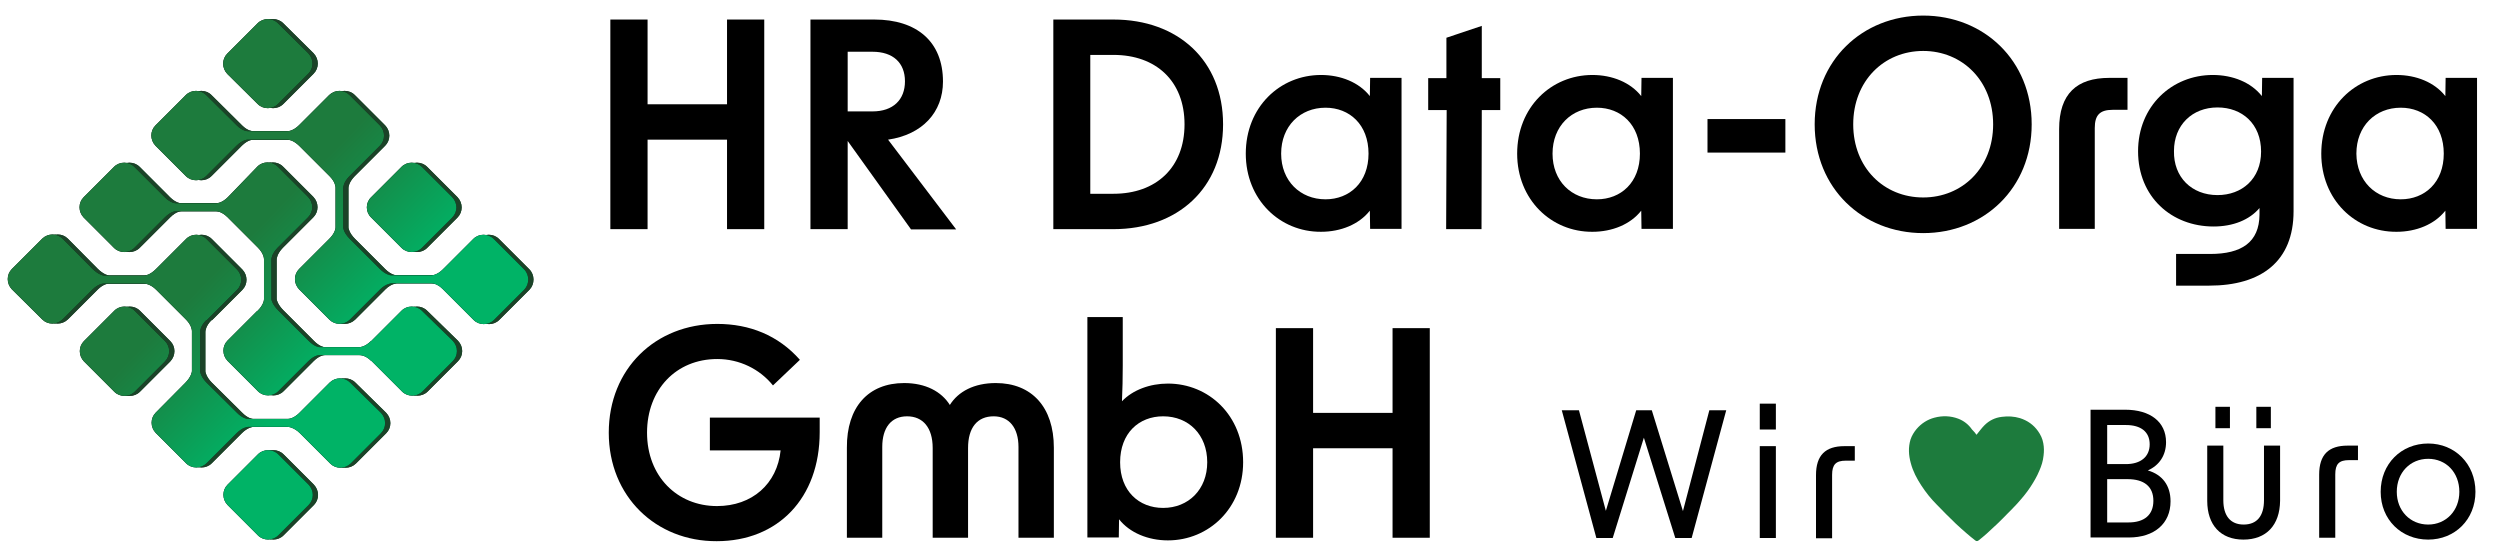 <?xml version="1.0" encoding="utf-8"?>
<!-- Generator: Adobe Illustrator 28.0.0, SVG Export Plug-In . SVG Version: 6.00 Build 0)  -->
<svg version="1.1" id="Ebene_1" xmlns="http://www.w3.org/2000/svg" xmlns:xlink="http://www.w3.org/1999/xlink" x="0px" y="0px"
	 viewBox="0 0 947 212" style="enable-background:new 0 0 947 212;" xml:space="preserve">
<style type="text/css">
	.st0{fill:#1B4328;}
	.st1{fill:url(#SVGID_1_);}
	.st2{fill:url(#SVGID_00000166653870319251120680000001525191638736334743_);}
	.st3{fill:url(#SVGID_00000040553869462231423720000000112195053833429663_);}
	.st4{fill:url(#SVGID_00000031169123352449816270000015978709488402270384_);}
	.st5{fill:url(#SVGID_00000095323252626808344650000014884458228677614781_);}
	.st6{fill:url(#SVGID_00000132783566294604006780000001692103043292686516_);}
	.st7{fill:url(#SVGID_00000009575310657868222060000009356408971992879008_);}
	.st8{fill:#1D7B3D;}
</style>
<g id="Ebene_2_00000097474074769861658860000001719403071250548136_">
</g>
<g id="Ebene_1_00000000218789923076709480000001036989927197456007_">
	<g>
		<g>
			<path d="M275.4,52.9h-30.1v33.9h-14.1V7.4h14.1v32.1h30.1V7.4h14.1v79.4h-14.1V52.9z"/>
			<path d="M321.1,53.4v33.4H307V7.4h24.2c16,0,26,8.3,26,23.5c0,11.6-7.8,20.1-20.8,22l25.8,34h-17.1L321.1,53.4z M330.5,42.2
				c7.8,0,12.3-4.4,12.3-11.4s-4.5-11.2-12.3-11.2h-9.4v22.6L330.5,42.2L330.5,42.2z"/>
			<path d="M399,7.4h22.8c24.4,0,41.5,15.5,41.5,39.7s-17.2,39.7-41.5,39.7H399V7.4z M421.8,73.4c16.1,0,26.9-9.9,26.9-26.3
				s-10.8-26.3-26.9-26.3H413v52.6H421.8z"/>
			<path d="M471.9,58.2c0-17.6,12.9-29.8,28.5-29.8c7.5,0,14.4,2.8,18.5,8l0.1-6.9h11.9v57.2H519l-0.1-6.9c-4.1,5.2-11,8-18.5,8
				C484.8,87.9,471.9,75.6,471.9,58.2z M502.1,75.5c9.1,0,16.3-6.4,16.3-17.3c0-11-7.2-17.4-16.3-17.4c-9.6,0-16.8,7-16.8,17.4
				C485.3,68.5,492.5,75.5,502.1,75.5z"/>
			<path d="M548,41.7H541V29.6h6.9V14.3l13.4-4.5v19.8h7v12.1h-7l-0.1,45.1h-13.4L548,41.7z"/>
			<path d="M574.7,58.2c0-17.6,12.9-29.8,28.5-29.8c7.5,0,14.4,2.8,18.5,8l0.1-6.9h11.9v57.2h-11.9l-0.1-6.9c-4.1,5.2-11,8-18.5,8
				C587.6,87.9,574.7,75.6,574.7,58.2z M604.9,75.5c9.1,0,16.3-6.4,16.3-17.3c0-11-7.2-17.4-16.3-17.4c-9.6,0-16.8,7-16.8,17.4
				C588.1,68.5,595.2,75.5,604.9,75.5z"/>
			<path d="M646.8,45.1h29.5v12.7h-29.5V45.1z"/>
			<path d="M687.4,47.1c0-24.2,18.1-41.2,41.1-41.2s41.1,17,41.1,41.2s-18.1,41.2-41.1,41.2S687.4,71.3,687.4,47.1z M728.5,74.8
				c14.8,0,26.5-11.2,26.5-27.7s-11.7-27.8-26.5-27.8c-14.9,0-26.5,11.4-26.5,27.8S713.6,74.8,728.5,74.8z"/>
			<path d="M799,29.5h6.9v12.1h-5.6c-4.9,0-6.8,2-6.8,6.9v38.2H780V48.9C780,35.5,786.7,29.5,799,29.5z"/>
			<path d="M824.4,96.2h12.8c11.9,0,18.6-4.4,18.7-14.9v-2.5c-3.8,4.5-10,7-17.4,7c-15.9,0-28.6-11.2-28.6-28.5
				c0-17.1,12.8-28.9,28.3-28.9c7.6,0,14.5,2.8,18.6,8l0.1-6.9h11.9v50.5c0,19-12.2,28.2-32,28.2h-12.5V96.2z M840,73.9
				c9.2,0,16.5-6.1,16.5-16.5c0-10.5-7.2-16.7-16.5-16.7c-9.6,0-16.5,6.7-16.5,16.5C823.3,67.1,830.2,73.9,840,73.9z"/>
			<path d="M879.3,58.2c0-17.6,12.9-29.8,28.5-29.8c7.5,0,14.4,2.8,18.5,8l0.1-6.9h11.9v57.2h-11.9l-0.1-6.9c-4.1,5.2-11,8-18.5,8
				C892.1,87.9,879.3,75.6,879.3,58.2z M909.4,75.5c9.1,0,16.3-6.4,16.3-17.3c0-11-7.2-17.4-16.3-17.4c-9.6,0-16.8,7-16.8,17.4
				C892.7,68.5,899.8,75.5,909.4,75.5z"/>
		</g>
		<g>
			<path d="M230.6,163.9c0-24.2,17.7-41.2,41.1-41.2c12.2,0,23.1,4.3,31.3,13.6l-10.2,9.7c-5-6.2-12.7-10-21.1-10
				c-15.6,0-26.6,11.6-26.6,27.9c0,16.5,11.4,27.8,26.5,27.8c13.3,0,22.8-8.4,24.1-21.1h-26.8v-12.4h41.6v5.5
				c0,25.1-15.9,41.3-39,41.3C248.5,205.1,230.6,188.1,230.6,163.9z"/>
			<path d="M342.5,145.1c8.1,0,14.1,3.2,17.3,8.3c3.2-5.1,9.2-8.3,17.4-8.3c13.6,0,22,9.1,22,24.5v34.1h-13.4v-34.4
				c0-7.2-3.5-11.6-9.4-11.6c-6.2,0-9.7,4.3-9.7,12v34h-13.4v-34c0-7.7-3.7-12-9.7-12s-9.4,4.3-9.4,11.6v34.4h-13.4v-34.1
				C320.7,154.2,328.9,145.1,342.5,145.1z"/>
			<path d="M423.9,196.7l-0.1,6.9h-11.9v-83.5h13.4v18.4c0,4.4-0.1,9.2-0.3,13.5c4.1-4.3,10.6-6.7,17.4-6.7
				c15.5,0,28.5,12.1,28.5,29.8c0,17.4-13,29.6-28.5,29.6C434.9,204.7,427.9,201.8,423.9,196.7z M440.6,192.4
				c9.6,0,16.7-7,16.7-17.3c0-10.4-7-17.4-16.7-17.4c-9.2,0-16.3,6.4-16.3,17.4C424.3,186,431.4,192.4,440.6,192.4z"/>
			<path d="M527.5,169.8h-30.1v33.9h-14.1v-79.4h14.1v32.1h30.1v-32.1h14.1v79.4h-14.1V169.8z"/>
		</g>
		<g>
			<g>
				<path class="st0" d="M99.6,39.4c2.1,2.1,5.6,2.1,7.7,0l11.5-11.5c2.1-2.1,2.1-5.5,0-7.7L107.3,8.8c-2.1-2.1-5.6-2.1-7.7,0
					L88.1,20.3c-2.1,2.1-2.1,5.5,0,7.7L99.6,39.4z"/>
				<path class="st0" d="M64.5,129.2L53,117.7c-2.1-2.1-5.6-2.1-7.7,0l-11.5,11.5c-2.1,2.1-2.1,5.5,0,7.7l11.5,11.5
					c2.1,2.1,5.6,2.1,7.7,0l11.5-11.5C66.6,134.7,66.6,131.3,64.5,129.2z"/>
				<path class="st0" d="M142.6,82.4l11.5,11.5c2.1,2.1,5.6,2.1,7.7,0l11.5-11.5c2.1-2.1,2.1-5.5,0-7.7l-11.5-11.5
					c-2.1-2.1-5.6-2.1-7.7,0l-11.5,11.5C140.4,76.8,140.4,80.3,142.6,82.4z"/>
				<path class="st0" d="M200.5,102L189,90.5c-2.1-2.1-5.6-2.1-7.7,0l-11.3,11.3c-0.1,0-0.1,0.1-0.2,0.2c-2.2,2.2-4.1,2.3-4.4,2.3
					h-15.2c-0.3,0-2.1-0.2-4.3-2.4l-11.4-11.4c-2.2-2.2-2.5-4-2.5-4.3v-15c0-0.3,0.1-2.1,2.3-4.4c0,0,0,0,0,0c0,0,0.1,0,0.1-0.1
					l11.5-11.5c2.1-2.1,2.1-5.5,0-7.7l-11.5-11.5c-2.1-2.1-5.6-2.1-7.7,0l-11.2,11.2c-0.1,0.1-0.1,0.1-0.2,0.2
					c-2.2,2.2-4.1,2.3-4.4,2.3H95.9c-0.3,0-2.1-0.1-4.2-2.2c-0.1,0-0.1-0.1-0.1-0.1L80.1,36c-2.1-2.1-5.6-2.1-7.7,0L60.9,47.5
					c-2.1,2.1-2.1,5.5,0,7.7l11.5,11.5c2.1,2.1,5.6,2.1,7.7,0l11.5-11.5c0.1,0,0.1-0.1,0.1-0.1c2.2-2.1,3.9-2.2,4.2-2.2h15
					c0.3,0,2.1,0.1,4.4,2.3c0.1,0.1,0.2,0.2,0.3,0.3l11.3,11.3c0,0,0,0,0,0c2.1,2.1,2.2,4,2.2,4.2v15.2c0,0.3-0.2,2.2-2.5,4.4
					l-11.3,11.3c-2.1,2.1-2.1,5.5,0,7.7l11.5,11.5c2.1,2.1,5.5,2.1,7.7,0l11.5-11.5c0,0,0.1-0.1,0.1-0.1c2.1-2,3.9-2.1,4.2-2.2h15
					c0.3,0,2.2,0,4.4,2.2c0,0,0,0,0.1,0.1c0,0,0.1,0.1,0.1,0.1l11.5,11.5c2.1,2.1,5.6,2.1,7.7,0l11.5-11.5
					C202.6,107.6,202.6,104.1,200.5,102z"/>
				<path class="st0" d="M161.8,117.7c-2.1-2.1-5.6-2.1-7.7,0l-11.5,11.5c0,0,0,0-0.1,0c-2.2,2.2-4.1,2.3-4.3,2.3H123
					c-0.3,0-2-0.2-4.2-2.5l-11.4-11.4c-2.2-2.2-2.6-4-2.6-4.3v-15c0-0.3,0.1-2.1,2.3-4.4c0,0,0,0,0,0c0,0,0.1-0.1,0.1-0.1l11.5-11.5
					c2.1-2.1,2.1-5.5,0-7.7l-11.5-11.5c-2.1-2.1-5.6-2.1-7.7,0L88.3,74.7C86.1,76.9,84.2,77,84,77H68.7c-0.3,0-2.1-0.1-4.3-2.3
					c0,0,0,0-0.1-0.1L52.9,63.2c-2.1-2.1-5.6-2.1-7.7,0L33.7,74.7c-2.1,2.1-2.1,5.5,0,7.7l11.5,11.5c2.1,2.1,5.6,2.1,7.7,0
					l11.5-11.5c0,0,0,0,0.1-0.1c2.2-2.2,4-2.3,4.3-2.3h15c0.3,0,2.2,0.1,4.4,2.3c0.1,0.1,0.2,0.1,0.2,0.2l11,11
					c0.1,0.1,0.2,0.2,0.3,0.3c2.2,2.2,2.3,4.1,2.3,4.4v15.2c0,0.3-0.2,2.2-2.5,4.4c0,0,0,0-0.1,0l-11.2,11.2c-2.1,2.1-2.1,5.5,0,7.7
					l11.5,11.5c2.1,2.1,5.6,2.1,7.7,0l11.4-11.4c2.2-2.2,4-2.3,4.3-2.3h15c0.3,0,2.3,0,4.5,2.2c0,0,0,0,0.1,0c0,0,0,0,0.1,0.1
					l11.5,11.5c2.1,2.1,5.6,2.1,7.7,0l11.5-11.5c2.1-2.1,2.1-5.5,0-7.7L161.8,117.7z"/>
				<path class="st0" d="M134.6,144.9c-2.1-2.1-5.6-2.1-7.7,0l-11.5,11.5c-2.2,2.2-4.1,2.3-4.4,2.3H95.9c-0.3,0-2.1-0.2-4.3-2.5
					L80.3,145l0,0c-2.2-2.2-2.5-4.1-2.5-4.3v-15c0-0.3,0.1-2.2,2.3-4.4c0,0,0,0,0.1,0c0,0,0,0,0.1,0l11.5-11.5
					c2.1-2.1,2.1-5.5,0-7.7L80.2,90.5c-2.1-2.1-5.6-2.1-7.7,0l-11.5,11.5c-2.2,2.2-4.1,2.4-4.4,2.4H41.4c-0.3,0-2.2-0.4-4.4-2.6
					L25.7,90.4c-2.1-2.1-5.5-2.1-7.7,0L6.5,101.9c-2.1,2.1-2.1,5.5,0,7.7L18,121c2.1,2.1,5.5,2.1,7.7,0L37,109.7
					c2.2-2.2,4.1-2.3,4.4-2.3h15c0.3,0,2.5,0.1,4.7,2.3l11.4,11.4c0,0,0.1,0.1,0.1,0.1c2,2.1,2.1,3.9,2.1,4.2v15.2
					c0,0.3-0.3,2.2-2.5,4.4L61,156.3c-2.1,2.1-2.1,5.5,0,7.7l11.5,11.5c2.1,2.1,5.6,2.1,7.7,0l11.4-11.4c2.2-2.2,4.1-2.4,4.4-2.4h15
					c0.3,0,2.4,0.2,4.6,2.4l11.5,11.5c2.1,2.1,5.5,2.1,7.7,0l11.5-11.5c2.1-2.1,2.1-5.5,0-7.7L134.6,144.9z"/>
				<path class="st0" d="M107.4,172.1c-2.1-2.1-5.6-2.1-7.7,0l-11.5,11.5c-2.1,2.1-2.1,5.5,0,7.7l11.5,11.5c2.1,2.1,5.6,2.1,7.7,0
					l11.5-11.5c2.1-2.1,2.1-5.5,0-7.7L107.4,172.1z"/>
				<path class="st0" d="M99.6,39.4c2.1,2.1,5.6,2.1,7.7,0l11.5-11.5c2.1-2.1,2.1-5.5,0-7.7L107.3,8.8c-2.1-2.1-5.6-2.1-7.7,0
					L88.1,20.3c-2.1,2.1-2.1,5.5,0,7.7L99.6,39.4z"/>
				<path class="st0" d="M64.5,129.2L53,117.7c-2.1-2.1-5.6-2.1-7.7,0l-11.5,11.5c-2.1,2.1-2.1,5.5,0,7.7l11.5,11.5
					c2.1,2.1,5.6,2.1,7.7,0l11.5-11.5C66.6,134.7,66.6,131.3,64.5,129.2z"/>
				<path class="st0" d="M142.6,82.4l11.5,11.5c2.1,2.1,5.6,2.1,7.7,0l11.5-11.5c2.1-2.1,2.1-5.5,0-7.7l-11.5-11.5
					c-2.1-2.1-5.6-2.1-7.7,0l-11.5,11.5C140.4,76.8,140.4,80.3,142.6,82.4z"/>
				<path class="st0" d="M200.5,102L189,90.5c-2.1-2.1-5.6-2.1-7.7,0l-11.3,11.3c-0.1,0-0.1,0.1-0.2,0.2c-2.2,2.2-4.1,2.3-4.4,2.3
					h-15.2c-0.3,0-2.1-0.2-4.3-2.4l-11.4-11.4c-2.2-2.2-2.5-4-2.5-4.3v-15c0-0.3,0.1-2.1,2.3-4.4c0,0,0,0,0,0c0,0,0.1,0,0.1-0.1
					l11.5-11.5c2.1-2.1,2.1-5.5,0-7.7l-11.5-11.5c-2.1-2.1-5.6-2.1-7.7,0l-11.2,11.2c-0.1,0.1-0.1,0.1-0.2,0.2
					c-2.2,2.2-4.1,2.3-4.4,2.3H95.9c-0.3,0-2.1-0.1-4.2-2.2c-0.1,0-0.1-0.1-0.1-0.1L80.1,36c-2.1-2.1-5.6-2.1-7.7,0L60.9,47.5
					c-2.1,2.1-2.1,5.5,0,7.7l11.5,11.5c2.1,2.1,5.6,2.1,7.7,0l11.5-11.5c0.1,0,0.1-0.1,0.1-0.1c2.2-2.1,3.9-2.2,4.2-2.2h15
					c0.3,0,2.1,0.1,4.4,2.3c0.1,0.1,0.2,0.2,0.3,0.3l11.3,11.3c0,0,0,0,0,0c2.1,2.1,2.2,4,2.2,4.2v15.2c0,0.3-0.2,2.2-2.5,4.4
					l-11.3,11.3c-2.1,2.1-2.1,5.5,0,7.7l11.5,11.5c2.1,2.1,5.5,2.1,7.7,0l11.5-11.5c0,0,0.1-0.1,0.1-0.1c2.1-2,3.9-2.1,4.2-2.2h15
					c0.3,0,2.2,0,4.4,2.2c0,0,0,0,0.1,0.1c0,0,0.1,0.1,0.1,0.1l11.5,11.5c2.1,2.1,5.6,2.1,7.7,0l11.5-11.5
					C202.6,107.6,202.6,104.1,200.5,102z"/>
				<path class="st0" d="M161.8,117.7c-2.1-2.1-5.6-2.1-7.7,0l-11.5,11.5c0,0,0,0-0.1,0c-2.2,2.2-4.1,2.3-4.3,2.3H123
					c-0.3,0-2-0.2-4.2-2.5l-11.4-11.4c-2.2-2.2-2.6-4-2.6-4.3v-15c0-0.3,0.1-2.1,2.3-4.4c0,0,0,0,0,0c0,0,0.1-0.1,0.1-0.1l11.5-11.5
					c2.1-2.1,2.1-5.5,0-7.7l-11.5-11.5c-2.1-2.1-5.6-2.1-7.7,0L88.3,74.7C86.1,76.9,84.2,77,84,77H68.7c-0.3,0-2.1-0.1-4.3-2.3
					c0,0,0,0-0.1-0.1L52.9,63.2c-2.1-2.1-5.6-2.1-7.7,0L33.7,74.7c-2.1,2.1-2.1,5.5,0,7.7l11.5,11.5c2.1,2.1,5.6,2.1,7.7,0
					l11.5-11.5c0,0,0,0,0.1-0.1c2.2-2.2,4-2.3,4.3-2.3h15c0.3,0,2.2,0.1,4.4,2.3c0.1,0.1,0.2,0.1,0.2,0.2l11,11
					c0.1,0.1,0.2,0.2,0.3,0.3c2.2,2.2,2.3,4.1,2.3,4.4v15.2c0,0.3-0.2,2.2-2.5,4.4c0,0,0,0-0.1,0l-11.2,11.2c-2.1,2.1-2.1,5.5,0,7.7
					l11.5,11.5c2.1,2.1,5.6,2.1,7.7,0l11.4-11.4c2.2-2.2,4-2.3,4.3-2.3h15c0.3,0,2.3,0,4.5,2.2c0,0,0,0,0.1,0c0,0,0,0,0.1,0.1
					l11.5,11.5c2.1,2.1,5.6,2.1,7.7,0l11.5-11.5c2.1-2.1,2.1-5.5,0-7.7L161.8,117.7z"/>
				<path class="st0" d="M134.6,144.9c-2.1-2.1-5.6-2.1-7.7,0l-11.5,11.5c-2.2,2.2-4.1,2.3-4.4,2.3H95.9c-0.3,0-2.1-0.2-4.3-2.5
					L80.3,145l0,0c-2.2-2.2-2.5-4.1-2.5-4.3v-15c0-0.3,0.1-2.2,2.3-4.4c0,0,0,0,0.1,0c0,0,0,0,0.1,0l11.5-11.5
					c2.1-2.1,2.1-5.5,0-7.7L80.2,90.5c-2.1-2.1-5.6-2.1-7.7,0l-11.5,11.5c-2.2,2.2-4.1,2.4-4.4,2.4H41.4c-0.3,0-2.2-0.4-4.4-2.6
					L25.7,90.4c-2.1-2.1-5.5-2.1-7.7,0L6.5,101.9c-2.1,2.1-2.1,5.5,0,7.7L18,121c2.1,2.1,5.5,2.1,7.7,0L37,109.7
					c2.2-2.2,4.1-2.3,4.4-2.3h15c0.3,0,2.5,0.1,4.7,2.3l11.4,11.4c0,0,0.1,0.1,0.1,0.1c2,2.1,2.1,3.9,2.1,4.2v15.2
					c0,0.3-0.3,2.2-2.5,4.4L61,156.3c-2.1,2.1-2.1,5.5,0,7.7l11.5,11.5c2.1,2.1,5.6,2.1,7.7,0l11.4-11.4c2.2-2.2,4.1-2.4,4.4-2.4h15
					c0.3,0,2.4,0.2,4.6,2.4l11.5,11.5c2.1,2.1,5.5,2.1,7.7,0l11.5-11.5c2.1-2.1,2.1-5.5,0-7.7L134.6,144.9z"/>
				<path class="st0" d="M107.4,172.1c-2.1-2.1-5.6-2.1-7.7,0l-11.5,11.5c-2.1,2.1-2.1,5.5,0,7.7l11.5,11.5c2.1,2.1,5.6,2.1,7.7,0
					l11.5-11.5c2.1-2.1,2.1-5.5,0-7.7L107.4,172.1z"/>
			</g>
			<g>
				<g>
					<path d="M97.6,39.4c2.1,2.1,5.6,2.1,7.7,0l11.5-11.5c2.1-2.1,2.1-5.5,0-7.7L105.3,8.8c-2.1-2.1-5.6-2.1-7.7,0L86.1,20.3
						c-2.1,2.1-2.1,5.5,0,7.7L97.6,39.4z"/>
					<path d="M62.5,129.2L51,117.7c-2.1-2.1-5.6-2.1-7.7,0l-11.5,11.5c-2.1,2.1-2.1,5.5,0,7.7l11.5,11.5c2.1,2.1,5.6,2.1,7.7,0
						l11.5-11.5C64.6,134.7,64.6,131.3,62.5,129.2z"/>
					<path d="M140.6,82.4l11.5,11.5c2.1,2.1,5.6,2.1,7.7,0l11.5-11.5c2.1-2.1,2.1-5.5,0-7.7l-11.5-11.5c-2.1-2.1-5.6-2.1-7.7,0
						l-11.5,11.5C138.4,76.8,138.4,80.3,140.6,82.4z"/>
					<path d="M198.5,102L187,90.5c-2.1-2.1-5.6-2.1-7.7,0l-11.3,11.3c-0.1,0-0.1,0.1-0.2,0.2c-2.2,2.2-4.1,2.3-4.4,2.3h-15.2
						c-0.3,0-2.1-0.2-4.3-2.4l-11.4-11.4c-2.2-2.2-2.5-4-2.5-4.3v-15c0-0.3,0.1-2.1,2.3-4.4c0,0,0,0,0,0c0,0,0.1,0,0.1-0.1
						l11.5-11.5c2.1-2.1,2.1-5.5,0-7.7l-11.5-11.5c-2.1-2.1-5.5-2.1-7.7,0l-11.2,11.2c-0.1,0.1-0.1,0.1-0.2,0.2
						c-2.2,2.2-4.1,2.3-4.4,2.3H93.9c-0.3,0-2.1-0.1-4.2-2.2c-0.1,0-0.1-0.1-0.1-0.1L78.1,36c-2.1-2.1-5.6-2.1-7.7,0L58.9,47.5
						c-2.1,2.1-2.1,5.5,0,7.7l11.5,11.5c2.1,2.1,5.6,2.1,7.7,0l11.5-11.5c0.1,0,0.1-0.1,0.1-0.1c2.2-2.1,3.9-2.2,4.2-2.2h15
						c0.3,0,2.1,0.1,4.4,2.3c0.1,0.1,0.2,0.2,0.3,0.3l11.3,11.3c0,0,0,0,0,0c2.1,2.1,2.2,4,2.2,4.2v15.2c0,0.3-0.2,2.2-2.5,4.4
						l-11.3,11.3c-2.1,2.1-2.1,5.5,0,7.7l11.5,11.5c2.1,2.1,5.5,2.1,7.7,0l11.5-11.5c0,0,0.1-0.1,0.1-0.1c2.1-2,3.9-2.1,4.2-2.2h15
						c0.3,0,2.2,0,4.4,2.2c0,0,0,0,0.1,0.1c0,0,0.1,0.1,0.1,0.1l11.5,11.5c2.1,2.1,5.6,2.1,7.7,0l11.5-11.5
						C200.6,107.6,200.6,104.1,198.5,102z"/>
					<path d="M159.8,117.7c-2.1-2.1-5.6-2.1-7.7,0l-11.5,11.5c0,0,0,0-0.1,0c-2.2,2.2-4.1,2.3-4.3,2.3H121c-0.3,0-2-0.2-4.2-2.5
						l-11.4-11.4c-2.2-2.2-2.6-4-2.6-4.3v-15c0-0.3,0.1-2.1,2.3-4.4c0,0,0,0,0,0c0,0,0.1-0.1,0.1-0.1l11.5-11.5
						c2.1-2.1,2.1-5.5,0-7.7l-11.5-11.5c-2.1-2.1-5.6-2.1-7.7,0L86.3,74.7C84.1,76.9,82.2,77,82,77H66.7c-0.3,0-2.1-0.1-4.3-2.3
						c0,0,0,0-0.1-0.1L50.9,63.2c-2.1-2.1-5.6-2.1-7.7,0L31.7,74.7c-2.1,2.1-2.1,5.5,0,7.7l11.5,11.5c2.1,2.1,5.6,2.1,7.7,0
						l11.5-11.5c0,0,0,0,0.1-0.1c2.2-2.2,4-2.3,4.3-2.3h15c0.3,0,2.2,0.1,4.4,2.3c0.1,0.1,0.2,0.1,0.2,0.2l11,11
						c0.1,0.1,0.2,0.2,0.3,0.3c2.2,2.2,2.3,4.1,2.3,4.4v15.2c0,0.3-0.2,2.2-2.5,4.4c0,0,0,0-0.1,0l-11.2,11.2
						c-2.1,2.1-2.1,5.5,0,7.7l11.5,11.5c2.1,2.1,5.6,2.1,7.7,0l11.4-11.4c2.2-2.2,4-2.3,4.3-2.3h15c0.3,0,2.3,0,4.5,2.2
						c0,0,0,0,0.1,0c0,0,0,0,0.1,0.1l11.5,11.5c2.1,2.1,5.6,2.1,7.7,0l11.5-11.5c2.1-2.1,2.1-5.5,0-7.7L159.8,117.7z"/>
					<path d="M132.6,144.9c-2.1-2.1-5.5-2.1-7.7,0l-11.5,11.5c-2.2,2.2-4.1,2.3-4.4,2.3H93.9c-0.3,0-2.1-0.2-4.3-2.5L78.3,145l0,0
						c-2.2-2.2-2.5-4.1-2.5-4.3v-15c0-0.3,0.1-2.2,2.3-4.4c0,0,0,0,0.1,0c0,0,0,0,0.1,0l11.5-11.5c2.1-2.1,2.1-5.5,0-7.7L78.2,90.5
						c-2.1-2.1-5.6-2.1-7.7,0l-11.5,11.5c-2.2,2.2-4.1,2.4-4.4,2.4H39.4c-0.3,0-2.2-0.4-4.4-2.6L23.7,90.4c-2.1-2.1-5.5-2.1-7.7,0
						L4.5,101.9c-2.1,2.1-2.1,5.5,0,7.7L16,121c2.1,2.1,5.5,2.1,7.7,0L35,109.7c2.2-2.2,4.1-2.3,4.4-2.3h15c0.3,0,2.5,0.1,4.7,2.3
						l11.4,11.4c0,0,0.1,0.1,0.1,0.1c2,2.1,2.1,3.9,2.1,4.2v15.2c0,0.3-0.3,2.2-2.5,4.4L59,156.3c-2.1,2.1-2.1,5.5,0,7.7l11.5,11.5
						c2.1,2.1,5.6,2.1,7.7,0l11.4-11.4c2.2-2.2,4.1-2.4,4.4-2.4h15c0.3,0,2.4,0.2,4.6,2.4l11.5,11.5c2.1,2.1,5.5,2.1,7.7,0
						l11.5-11.5c2.1-2.1,2.1-5.5,0-7.7L132.6,144.9z"/>
					<path d="M105.4,172.1c-2.1-2.1-5.6-2.1-7.7,0l-11.5,11.5c-2.1,2.1-2.1,5.5,0,7.7l11.5,11.5c2.1,2.1,5.6,2.1,7.7,0l11.5-11.5
						c2.1-2.1,2.1-5.5,0-7.7L105.4,172.1z"/>
				</g>
				<g>
					
						<linearGradient id="SVGID_1_" gradientUnits="userSpaceOnUse" x1="65.003" y1="739.18" x2="214.319" y2="593.511" gradientTransform="matrix(1 0 0 -1 27.316 754.39)">
						<stop  offset="0.256" style="stop-color:#1D7B3D"/>
						<stop  offset="0.372" style="stop-color:#12914D"/>
						<stop  offset="0.525" style="stop-color:#00B366"/>
					</linearGradient>
					<path class="st1" d="M97.6,39.4c2.1,2.1,5.6,2.1,7.7,0l11.5-11.5c2.1-2.1,2.1-5.5,0-7.7L105.3,8.8c-2.1-2.1-5.6-2.1-7.7,0
						L86.1,20.3c-2.1,2.1-2.1,5.5,0,7.7L97.6,39.4z"/>
					
						<linearGradient id="SVGID_00000038399683030871334460000009372907773037074577_" gradientUnits="userSpaceOnUse" x1="-15.899" y1="656.251" x2="133.417" y2="510.583" gradientTransform="matrix(1 0 0 -1 27.316 754.39)">
						<stop  offset="0.256" style="stop-color:#1D7B3D"/>
						<stop  offset="0.372" style="stop-color:#12914D"/>
						<stop  offset="0.525" style="stop-color:#00B366"/>
					</linearGradient>
					<path style="fill:url(#SVGID_00000038399683030871334460000009372907773037074577_);" d="M62.5,129.2L51,117.7
						c-2.1-2.1-5.6-2.1-7.7,0l-11.5,11.5c-2.1,2.1-2.1,5.5,0,7.7l11.5,11.5c2.1,2.1,5.6,2.1,7.7,0l11.5-11.5
						C64.6,134.7,64.6,131.3,62.5,129.2z"/>
					
						<linearGradient id="SVGID_00000129171766893370788820000014951697046432185763_" gradientUnits="userSpaceOnUse" x1="64.343" y1="738.503" x2="213.659" y2="592.835" gradientTransform="matrix(1 0 0 -1 27.316 754.39)">
						<stop  offset="0.256" style="stop-color:#1D7B3D"/>
						<stop  offset="0.372" style="stop-color:#12914D"/>
						<stop  offset="0.525" style="stop-color:#00B366"/>
					</linearGradient>
					<path style="fill:url(#SVGID_00000129171766893370788820000014951697046432185763_);" d="M140.6,82.4l11.5,11.5
						c2.1,2.1,5.6,2.1,7.7,0l11.5-11.5c2.1-2.1,2.1-5.5,0-7.7l-11.5-11.5c-2.1-2.1-5.6-2.1-7.7,0l-11.5,11.5
						C138.4,76.8,138.4,80.3,140.6,82.4z"/>
					
						<linearGradient id="SVGID_00000036955963700303693600000005229646215198290350_" gradientUnits="userSpaceOnUse" x1="51.071" y1="724.899" x2="200.388" y2="579.231" gradientTransform="matrix(1 0 0 -1 27.316 754.39)">
						<stop  offset="0.256" style="stop-color:#1D7B3D"/>
						<stop  offset="0.372" style="stop-color:#12914D"/>
						<stop  offset="0.525" style="stop-color:#00B366"/>
					</linearGradient>
					<path style="fill:url(#SVGID_00000036955963700303693600000005229646215198290350_);" d="M198.5,102L187,90.5
						c-2.1-2.1-5.6-2.1-7.7,0l-11.3,11.3c-0.1,0-0.1,0.1-0.2,0.2c-2.2,2.2-4.1,2.3-4.4,2.3h-15.2c-0.3,0-2.1-0.2-4.3-2.4l-11.4-11.4
						c-2.2-2.2-2.5-4-2.5-4.3v-15c0-0.3,0.1-2.1,2.3-4.4c0,0,0,0,0,0c0,0,0.1,0,0.1-0.1l11.5-11.5c2.1-2.1,2.1-5.5,0-7.7l-11.5-11.5
						c-2.1-2.1-5.5-2.1-7.7,0l-11.2,11.2c-0.1,0.1-0.1,0.1-0.2,0.2c-2.2,2.2-4.1,2.3-4.4,2.3H93.9c-0.3,0-2.1-0.1-4.2-2.2
						c-0.1,0-0.1-0.1-0.1-0.1L78.1,36c-2.1-2.1-5.6-2.1-7.7,0L58.9,47.5c-2.1,2.1-2.1,5.5,0,7.7l11.5,11.5c2.1,2.1,5.6,2.1,7.7,0
						l11.5-11.5c0.1,0,0.1-0.1,0.1-0.1c2.2-2.1,3.9-2.2,4.2-2.2h15c0.3,0,2.1,0.1,4.4,2.3c0.1,0.1,0.2,0.2,0.3,0.3l11.3,11.3
						c0,0,0,0,0,0c2.1,2.1,2.2,4,2.2,4.2v15.2c0,0.3-0.2,2.2-2.5,4.4l-11.3,11.3c-2.1,2.1-2.1,5.5,0,7.7l11.5,11.5
						c2.1,2.1,5.5,2.1,7.7,0l11.5-11.5c0,0,0.1-0.1,0.1-0.1c2.1-2,3.9-2.1,4.2-2.2h15c0.3,0,2.2,0,4.4,2.2c0,0,0,0,0.1,0.1
						c0,0,0.1,0.1,0.1,0.1l11.5,11.5c2.1,2.1,5.6,2.1,7.7,0l11.5-11.5C200.6,107.6,200.6,104.1,198.5,102z"/>
					
						<linearGradient id="SVGID_00000143582271454271381120000014726893670283094186_" gradientUnits="userSpaceOnUse" x1="24.212" y1="697.367" x2="173.528" y2="551.699" gradientTransform="matrix(1 0 0 -1 27.316 754.39)">
						<stop  offset="0.256" style="stop-color:#1D7B3D"/>
						<stop  offset="0.372" style="stop-color:#12914D"/>
						<stop  offset="0.525" style="stop-color:#00B366"/>
					</linearGradient>
					<path style="fill:url(#SVGID_00000143582271454271381120000014726893670283094186_);" d="M159.8,117.7c-2.1-2.1-5.6-2.1-7.7,0
						l-11.5,11.5c0,0,0,0-0.1,0c-2.2,2.2-4.1,2.3-4.3,2.3H121c-0.3,0-2-0.2-4.2-2.5l-11.4-11.4c-2.2-2.2-2.6-4-2.6-4.3v-15
						c0-0.3,0.1-2.1,2.3-4.4c0,0,0,0,0,0c0,0,0.1-0.1,0.1-0.1l11.5-11.5c2.1-2.1,2.1-5.5,0-7.7l-11.5-11.5c-2.1-2.1-5.6-2.1-7.7,0
						L86.3,74.7C84.1,76.9,82.2,77,82,77H66.7c-0.3,0-2.1-0.1-4.3-2.3c0,0,0,0-0.1-0.1L50.9,63.2c-2.1-2.1-5.6-2.1-7.7,0L31.7,74.7
						c-2.1,2.1-2.1,5.5,0,7.7l11.5,11.5c2.1,2.1,5.6,2.1,7.7,0l11.5-11.5c0,0,0,0,0.1-0.1c2.2-2.2,4-2.3,4.3-2.3h15
						c0.3,0,2.2,0.1,4.4,2.3c0.1,0.1,0.2,0.1,0.2,0.2l11,11c0.1,0.1,0.2,0.2,0.3,0.3c2.2,2.2,2.3,4.1,2.3,4.4v15.2
						c0,0.3-0.2,2.2-2.5,4.4c0,0,0,0-0.1,0l-11.2,11.2c-2.1,2.1-2.1,5.5,0,7.7l11.5,11.5c2.1,2.1,5.6,2.1,7.7,0l11.4-11.4
						c2.2-2.2,4-2.3,4.3-2.3h15c0.3,0,2.3,0,4.5,2.2c0,0,0,0,0.1,0c0,0,0,0,0.1,0.1l11.5,11.5c2.1,2.1,5.6,2.1,7.7,0l11.5-11.5
						c2.1-2.1,2.1-5.5,0-7.7L159.8,117.7z"/>
					
						<linearGradient id="SVGID_00000132802285309714878700000006957596438295510432_" gradientUnits="userSpaceOnUse" x1="-2.64" y1="669.842" x2="146.676" y2="524.174" gradientTransform="matrix(1 0 0 -1 27.316 754.39)">
						<stop  offset="0.256" style="stop-color:#1D7B3D"/>
						<stop  offset="0.372" style="stop-color:#12914D"/>
						<stop  offset="0.525" style="stop-color:#00B366"/>
					</linearGradient>
					<path style="fill:url(#SVGID_00000132802285309714878700000006957596438295510432_);" d="M132.6,144.9c-2.1-2.1-5.5-2.1-7.7,0
						l-11.5,11.5c-2.2,2.2-4.1,2.3-4.4,2.3H93.9c-0.3,0-2.1-0.2-4.3-2.5L78.3,145l0,0c-2.2-2.2-2.5-4.1-2.5-4.3v-15
						c0-0.3,0.1-2.2,2.3-4.4c0,0,0,0,0.1,0c0,0,0,0,0.1,0l11.5-11.5c2.1-2.1,2.1-5.5,0-7.7L78.2,90.5c-2.1-2.1-5.6-2.1-7.7,0
						l-11.5,11.5c-2.2,2.2-4.1,2.4-4.4,2.4H39.4c-0.3,0-2.2-0.4-4.4-2.6L23.7,90.4c-2.1-2.1-5.5-2.1-7.7,0L4.5,101.9
						c-2.1,2.1-2.1,5.5,0,7.7L16,121c2.1,2.1,5.5,2.1,7.7,0L35,109.7c2.2-2.2,4.1-2.3,4.4-2.3h15c0.3,0,2.5,0.1,4.7,2.3l11.4,11.4
						c0,0,0.1,0.1,0.1,0.1c2,2.1,2.1,3.9,2.1,4.2v15.2c0,0.3-0.3,2.2-2.5,4.4L59,156.3c-2.1,2.1-2.1,5.5,0,7.7l11.5,11.5
						c2.1,2.1,5.6,2.1,7.7,0l11.4-11.4c2.2-2.2,4.1-2.4,4.4-2.4h15c0.3,0,2.4,0.2,4.6,2.4l11.5,11.5c2.1,2.1,5.5,2.1,7.7,0
						l11.5-11.5c2.1-2.1,2.1-5.5,0-7.7L132.6,144.9z"/>
					
						<linearGradient id="SVGID_00000137825024473609495820000002072695809791378603_" gradientUnits="userSpaceOnUse" x1="-16.564" y1="655.569" x2="132.752" y2="509.901" gradientTransform="matrix(1 0 0 -1 27.316 754.39)">
						<stop  offset="0.256" style="stop-color:#1D7B3D"/>
						<stop  offset="0.372" style="stop-color:#12914D"/>
						<stop  offset="0.525" style="stop-color:#00B366"/>
					</linearGradient>
					<path style="fill:url(#SVGID_00000137825024473609495820000002072695809791378603_);" d="M105.4,172.1c-2.1-2.1-5.6-2.1-7.7,0
						l-11.5,11.5c-2.1,2.1-2.1,5.5,0,7.7l11.5,11.5c2.1,2.1,5.6,2.1,7.7,0l11.5-11.5c2.1-2.1,2.1-5.5,0-7.7L105.4,172.1z"/>
				</g>
			</g>
		</g>
	</g>
	<g>
		<path d="M591.6,155.4h6.5l10.2,38.1l11.5-38.1h5.9l11.8,38.2l10-38.2h6.4l-13.1,48.4h-6.2l-11.9-38l-11.8,38h-6.2L591.6,155.4z"/>
		<path d="M666.6,152.9h6.1v9.8h-6.1V152.9z M666.6,169h6.1v34.8h-6.1V169z"/>
		<path d="M698.7,169h3.9v5.5h-3.4c-3.7,0-5.2,1.4-5.2,5.4v24h-6.1v-23.9C687.9,172.4,691.5,169,698.7,169z"/>
	</g>
	<g>
		<path d="M791.9,155.2H805c9.5,0,15.5,4.6,15.5,12.3c0,5-2.6,8.8-6.9,10.7c5.5,1.6,8.6,5.7,8.6,11.7c0,8.4-6.1,13.7-15.8,13.7
			h-14.5V155.2z M805.3,175.8c5.6,0,9-2.8,9-7.5s-3.3-7.3-9-7.3h-7.1v14.8L805.3,175.8L805.3,175.8z M806.3,197.9
			c5.9,0,9.4-2.8,9.4-8.2s-3.5-8.2-9.8-8.2h-7.7v16.4H806.3z"/>
		<path d="M849.8,204.4c-8.6,0-13.7-5.5-13.7-14.7v-20.9h6.1v20.7c0,5.9,2.7,9.2,7.7,9.2c5,0,7.7-3.2,7.7-9.2v-20.7h6.1v20.9
			C863.6,198.9,858.5,204.4,849.8,204.4z M839.2,154.1h5.5v8.1h-5.5V154.1z M854.7,154.1h5.5v8.1h-5.5V154.1z"/>
		<path d="M889.3,168.8h3.9v5.5h-3.4c-3.7,0-5.2,1.4-5.2,5.4v24h-6.1v-23.9C878.5,172.2,882.1,168.8,889.3,168.8z"/>
		<path d="M901.8,186.3c0-10.6,7.8-18.3,18-18.3c10.1,0,17.9,7.7,17.9,18.3c0,10.5-7.8,18.1-17.9,18.1
			C909.6,204.4,901.8,196.8,901.8,186.3z M919.8,198.7c6.7,0,11.8-5.2,11.8-12.4c0-7.3-5-12.5-11.8-12.5c-6.8,0-11.9,5.2-11.9,12.5
			C907.9,193.5,913,198.7,919.8,198.7z"/>
	</g>
	<path class="st8" d="M748.7,164.7c1-1.2,1.9-2.5,3-3.6c1.8-1.8,4-2.9,6.6-3.2c2.3-0.3,4.6-0.2,6.9,0.5c2.8,0.9,5.1,2.5,6.8,4.9
		c1,1.4,1.7,2.9,2,4.6c0.3,1.6,0.3,3.1,0.1,4.7c-0.2,2-0.8,3.9-1.6,5.7c-0.9,2.2-2.1,4.2-3.4,6.2c-1.5,2.3-3.3,4.4-5.2,6.5
		c-1.1,1.2-2.3,2.4-3.5,3.6c-1.2,1.2-2.4,2.5-3.7,3.7c-1.4,1.3-2.8,2.6-4.2,3.9c-1,0.9-2,1.7-3,2.5c-0.4,0.3-0.8,0.4-1.3,0
		c-1.1-0.9-2.3-1.8-3.4-2.8c-1.3-1.1-2.6-2.3-3.9-3.5c-2.5-2.4-4.9-4.8-7.3-7.3c-2.2-2.2-4.1-4.6-5.8-7.2c-1.7-2.6-3.2-5.4-4-8.5
		c-0.8-2.9-1-5.9-0.1-8.9c0.5-1.5,1.3-2.8,2.3-4c1.8-2.1,4.1-3.6,6.8-4.3c3-0.8,6.1-0.7,9,0.4c2.1,0.8,3.9,2.2,5.2,4.1
		C747.8,163.5,748.3,164.1,748.7,164.7z"/>
</g>
</svg>
